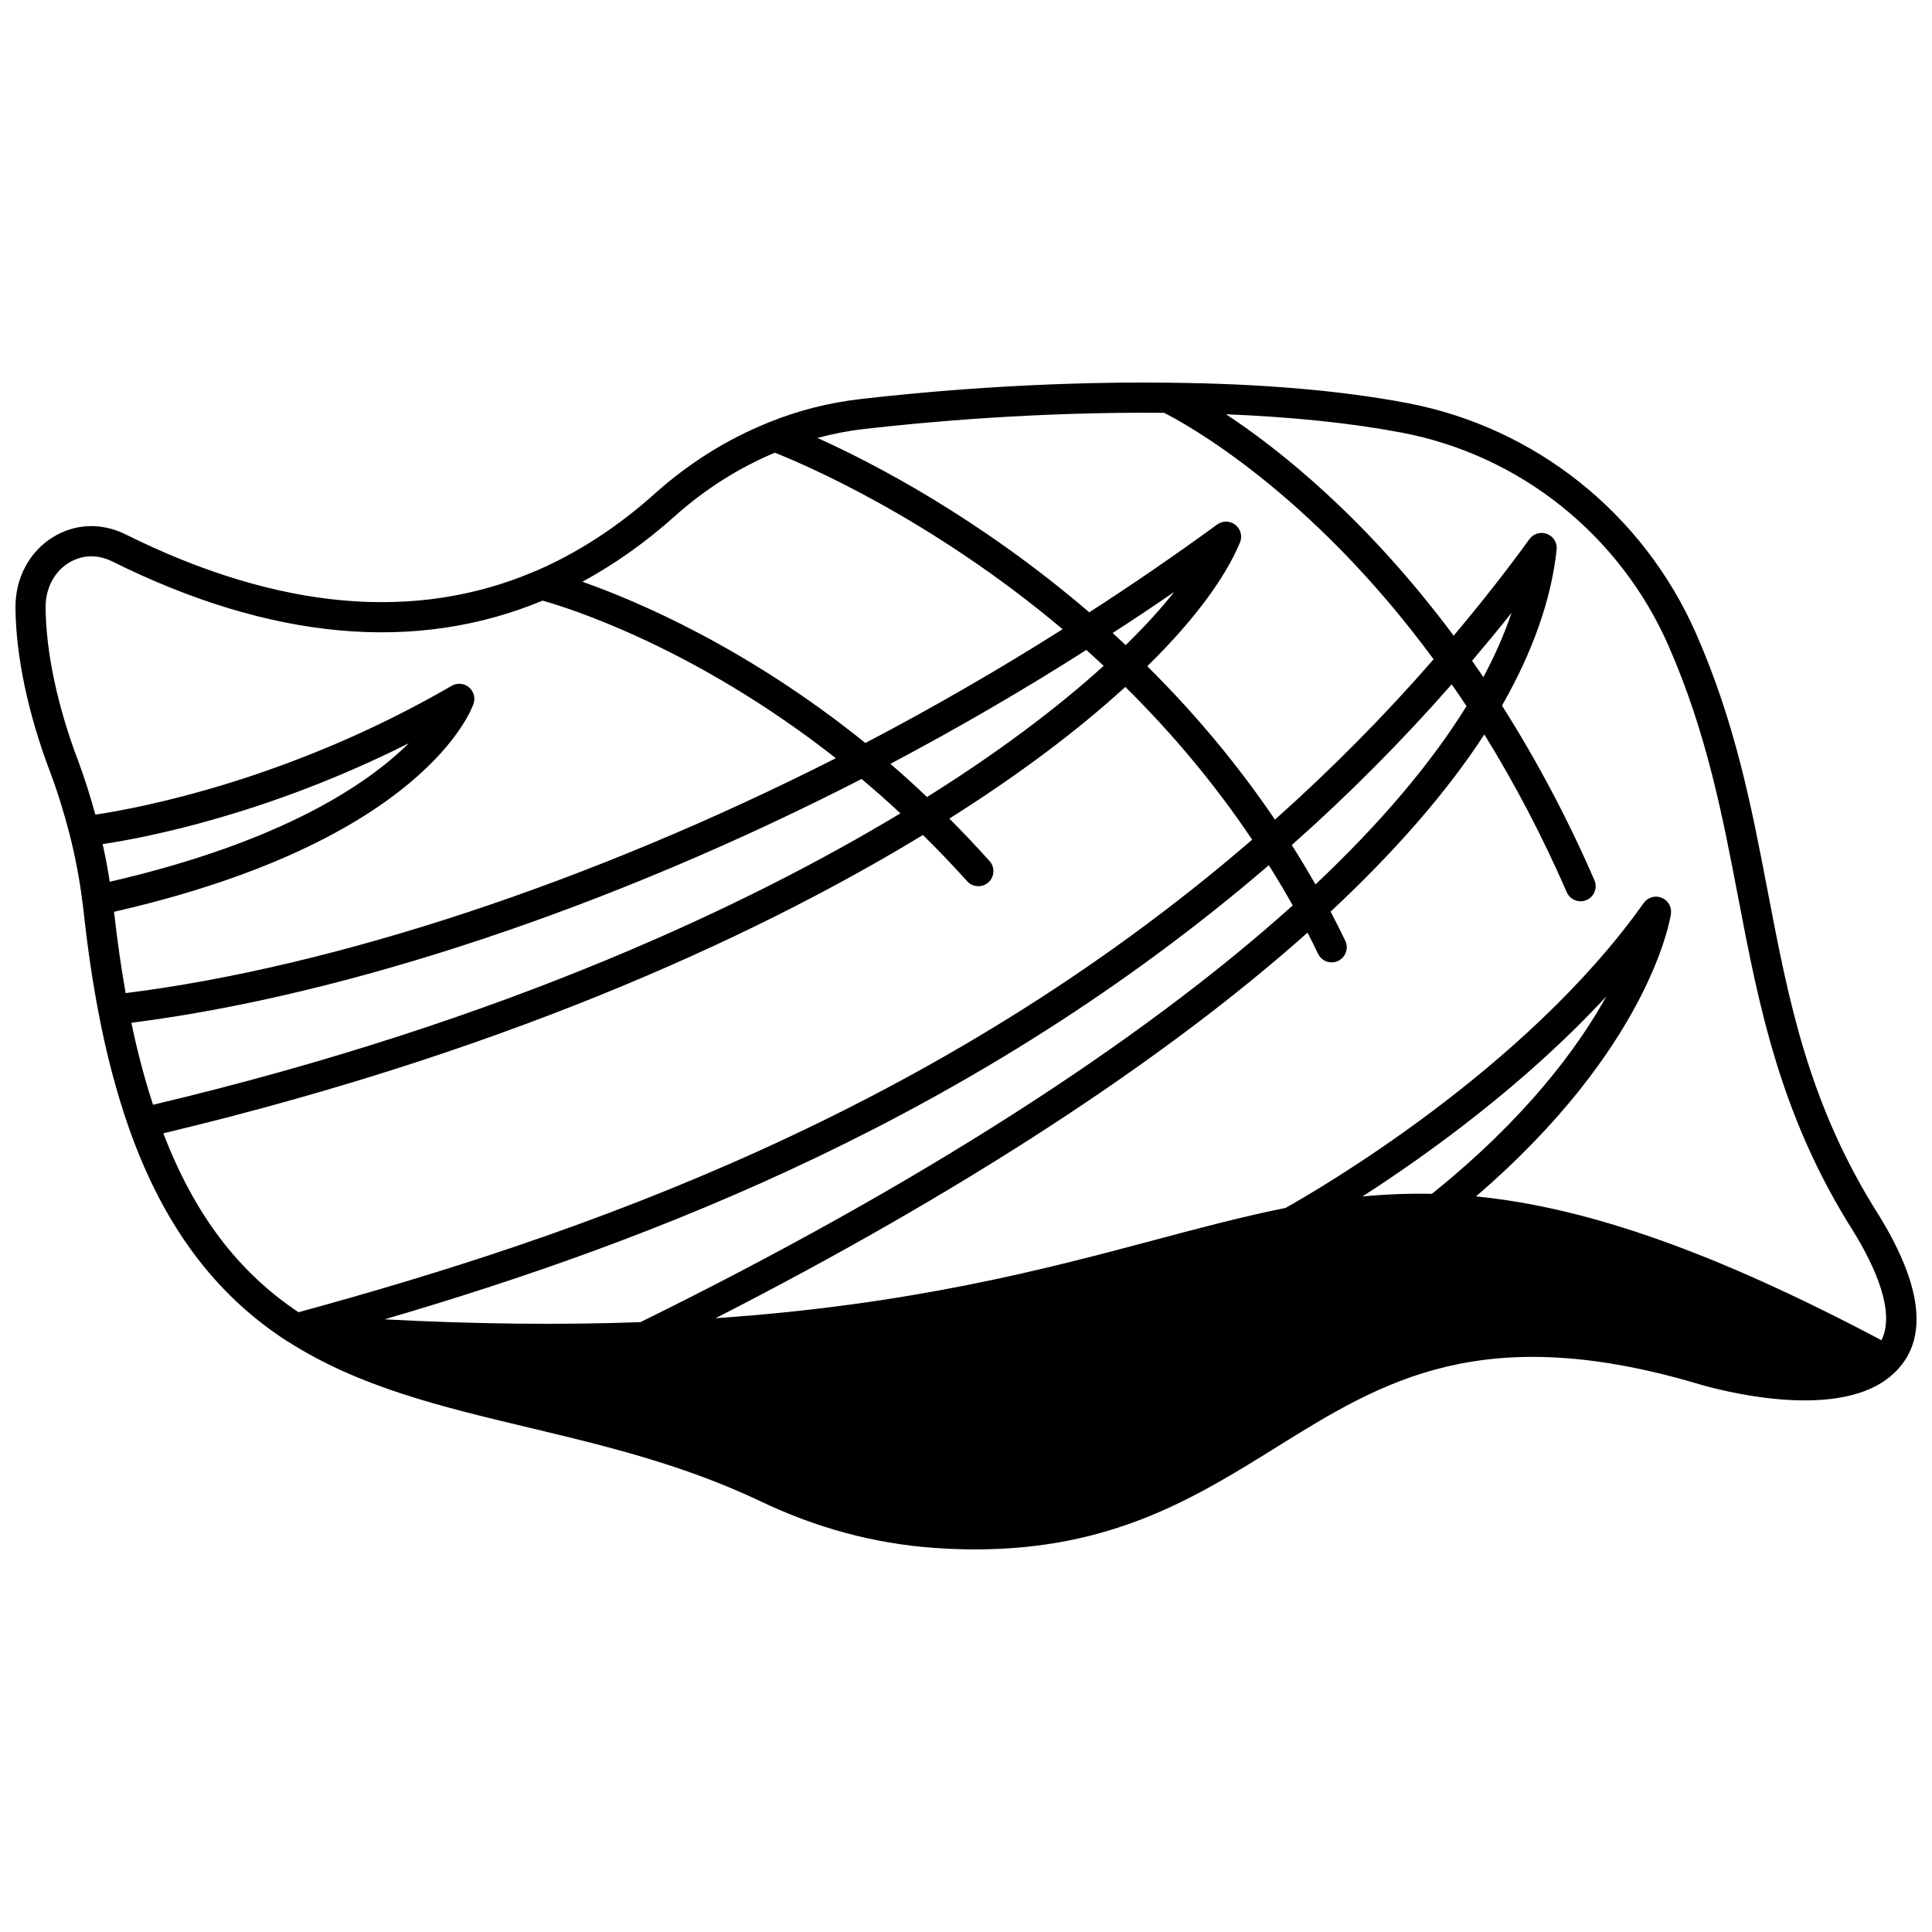 <?xml version="1.0" encoding="UTF-8"?>
<!-- Uploaded to: ICON Repo, www.iconrepo.com, Generator: ICON Repo Mixer Tools -->
<svg width="800px" height="800px" version="1.1" viewBox="144 144 512 512" xmlns="http://www.w3.org/2000/svg">
 <defs>
  <clipPath id="a">
   <path d="m148.09 245h503.81v310h-503.81z"/>
  </clipPath>
 </defs>
 <g clip-path="url(#a)">
  <path d="m641.95 466.11c-18.672-29.383-23.926-56.832-29.484-85.887-4.184-21.863-8.508-44.473-18.961-68.25-13.98-31.855-42.613-54.723-76.594-61.164-17.645-3.356-38.984-5.164-63.43-5.391-34.949-0.414-66.055 2.555-81.488 4.344-8.34 0.949-16.508 3.031-24.258 6.172-0.055 0.023-0.113 0.051-0.168 0.074-0.027 0.012-0.055 0.023-0.082 0.035-10.805 4.363-20.871 10.652-29.914 18.734-9.875 8.852-20.484 15.746-31.531 20.508-0.02 0.008-0.047 0.008-0.066 0.016-0.008 0.004-0.012 0-0.02 0.004-31.711 13.652-68.281 10.395-108.7-9.703-6.394-3.164-13.441-2.867-19.332 0.809-6.195 3.879-9.871 10.824-9.824 18.59 0.082 12.738 3.332 28.168 9.125 43.426 2.062 5.519 3.828 11.195 5.266 16.859 1.5 5.91 2.621 11.875 3.371 17.902 0.098 0.586 0.16 1.164 0.227 1.742l0.102 0.879c1.066 9.727 2.352 18.418 3.922 26.57 2.047 10.855 4.75 21.109 8.031 30.488 9.051 25.73 22.801 44.242 42.023 56.605 0.059 0.035 0.125 0.047 0.184 0.082 18.73 12.008 40.578 17.23 63.707 22.75 20.148 4.809 40.98 9.781 61.641 19.625 14.664 6.996 29.984 11.117 45.527 12.254 3.91 0.289 7.664 0.422 11.273 0.422 36.25 0 58.328-13.742 79.734-27.062 28.129-17.508 54.699-34.035 113.02-16.434 8.883 2.453 38.797 9.422 51.414-3.945 0.02-0.02 0.047-0.039 0.066-0.059 0.004-0.004 0.012-0.008 0.016-0.012 8.215-8.633 6.609-22.406-4.793-40.984zm-161.7-92.824c2.242 3.578 4.356 7.129 6.332 10.656-40.625 36.578-100.27 74.703-172.86 110.44-21.18 0.773-43.91 0.52-67.824-0.742 70.945-20.758 156.98-53.914 234.36-120.35zm48.469-47.941c1.242 1.789 2.547 3.719 3.918 5.793-9.363 15.145-22.805 31.012-40.027 47.246-1.969-3.453-4.055-6.934-6.273-10.438 15.047-13.344 29.262-27.645 42.383-42.602zm8.391-1.902c-1.031-1.523-2.035-2.977-2.996-4.336 3.555-4.195 7.078-8.414 10.477-12.73-1.887 5.562-4.383 11.266-7.481 17.066zm-13.648 136.93c-6.027-0.117-12.098 0.105-18.398 0.703 16.875-10.871 42.887-29.461 64.652-53.047-7.656 13.793-21.508 32.484-46.254 52.344zm62.723-145.19c10.086 22.949 14.328 45.109 18.426 66.539 5.457 28.516 11.098 58.004 30.559 88.617 5.688 9.273 11.195 21.316 7.438 28.836-43.781-23.148-77.578-35.172-107.46-38.113 45.922-39.469 51.441-73.363 51.664-74.859 0.27-1.832-0.75-3.606-2.465-4.293-1.715-0.695-3.68-0.109-4.75 1.398-31.32 44.203-86.586 76.145-94.926 80.812-11.191 2.234-22.668 5.293-34.812 8.527-29.004 7.731-64.395 17.137-116.23 20.691 65.039-33.242 118.89-68.305 156.88-102.18 1.016 1.977 1.938 3.82 2.789 5.606 0.684 1.434 2.117 2.273 3.609 2.273 0.578 0 1.164-0.125 1.719-0.391 1.996-0.949 2.836-3.34 1.887-5.328-1.156-2.418-2.414-4.926-3.887-7.731 17.184-16.031 30.863-31.781 40.742-46.949 8.094 13.113 15.457 27.109 21.832 41.805 0.656 1.508 2.125 2.406 3.672 2.406 0.531 0 1.07-0.105 1.586-0.332 2.027-0.879 2.953-3.234 2.078-5.258-7.09-16.328-15.34-31.855-24.496-46.27 8.191-14.324 13.09-28.223 14.484-41.344 0.191-1.801-0.852-3.508-2.543-4.152-1.695-0.652-3.609-0.078-4.668 1.387-6.297 8.695-13.074 17.25-20.078 25.582-23.203-31.152-46.223-49.383-60.328-58.676 17.547 0.703 33.164 2.324 46.523 4.859 31.387 5.957 57.844 27.09 70.766 56.531zm-213.28-57.484c15.121-1.742 45.465-4.621 79.59-4.293 5.106 2.559 38.457 20.496 71.426 65.309-12.992 14.926-27.113 29.184-42.047 42.492-9.746-14.391-21.09-28.023-33.836-40.648 12.004-11.762 20.492-23.043 24.566-32.785 0.691-1.656 0.195-3.57-1.211-4.68-1.406-1.105-3.387-1.152-4.832-0.09-11.285 8.23-22.668 16.031-33.891 23.266-29.348-25.152-57.551-39.688-72.047-46.211 4.031-1.074 8.129-1.887 12.281-2.359zm16.762 97.523c-3.086-2.941-6.289-5.856-9.699-8.797 17.809-9.426 35.242-19.551 51.93-30.184 1.465 1.32 2.996 2.727 4.586 4.211-12.676 11.527-28.719 23.441-46.816 34.77zm-205.11 81.559c-2.231-6.824-4.152-14.098-5.738-21.734 57.234-7.273 127.3-30.645 193.51-64.609 3.621 3.051 7.039 6.066 10.289 9.105-38.969 23.48-103.79 54.863-198.06 77.238zm254.31-125.02c5.418-3.519 10.863-7.133 16.324-10.902-3.574 4.519-7.914 9.25-12.871 14.102-1.18-1.098-2.348-2.188-3.453-3.199zm-115.97-31.027c8.023-7.168 16.918-12.766 26.441-16.762 7.324 2.894 41.105 17.164 76.266 46.777-16.82 10.641-34.352 20.77-52.27 30.152-31.242-25.195-60.371-37.586-74.996-42.734 8.551-4.641 16.785-10.465 24.559-17.434zm-166.81 24.215c-0.031-4.969 2.238-9.367 6.07-11.758 3.477-2.18 7.691-2.336 11.543-0.422 42.07 20.902 80.43 24.383 114.09 10.41 6.652 1.852 40.133 12.242 77.719 41.754-64.672 32.781-132.68 55.285-188.21 62.254-1.191-6.672-2.207-13.75-3.078-21.551 82.055-18.754 94.773-53.648 95.277-55.148 0.531-1.578 0.031-3.316-1.254-4.375-1.289-1.055-3.098-1.195-4.535-0.363-43.105 24.992-82.957 32.422-94.438 34.137-1.324-4.793-2.809-9.578-4.562-14.273-5.484-14.414-8.547-28.859-8.621-40.664zm15.113 62.75c11.469-1.723 43.633-7.879 81.121-26.723-10.949 10.871-33.684 26.199-79.238 36.699-0.512-3.32-1.137-6.648-1.883-9.977zm16.082 76.641c96.262-22.957 162.16-55.242 201.3-79.059 3.742 3.656 7.664 7.746 11.715 12.25 0.789 0.879 1.879 1.324 2.973 1.324 0.953 0 1.91-0.34 2.672-1.027 1.645-1.477 1.773-4.004 0.297-5.644-3.66-4.07-7.234-7.84-10.656-11.242 18.188-11.48 33.836-23.195 46.641-34.902 12.703 12.555 23.988 26.141 33.617 40.488-84.074 72.496-178.88 105.05-252.74 125.23-16.113-10.789-27.59-26-35.82-47.422z"/>
 </g>
</svg>